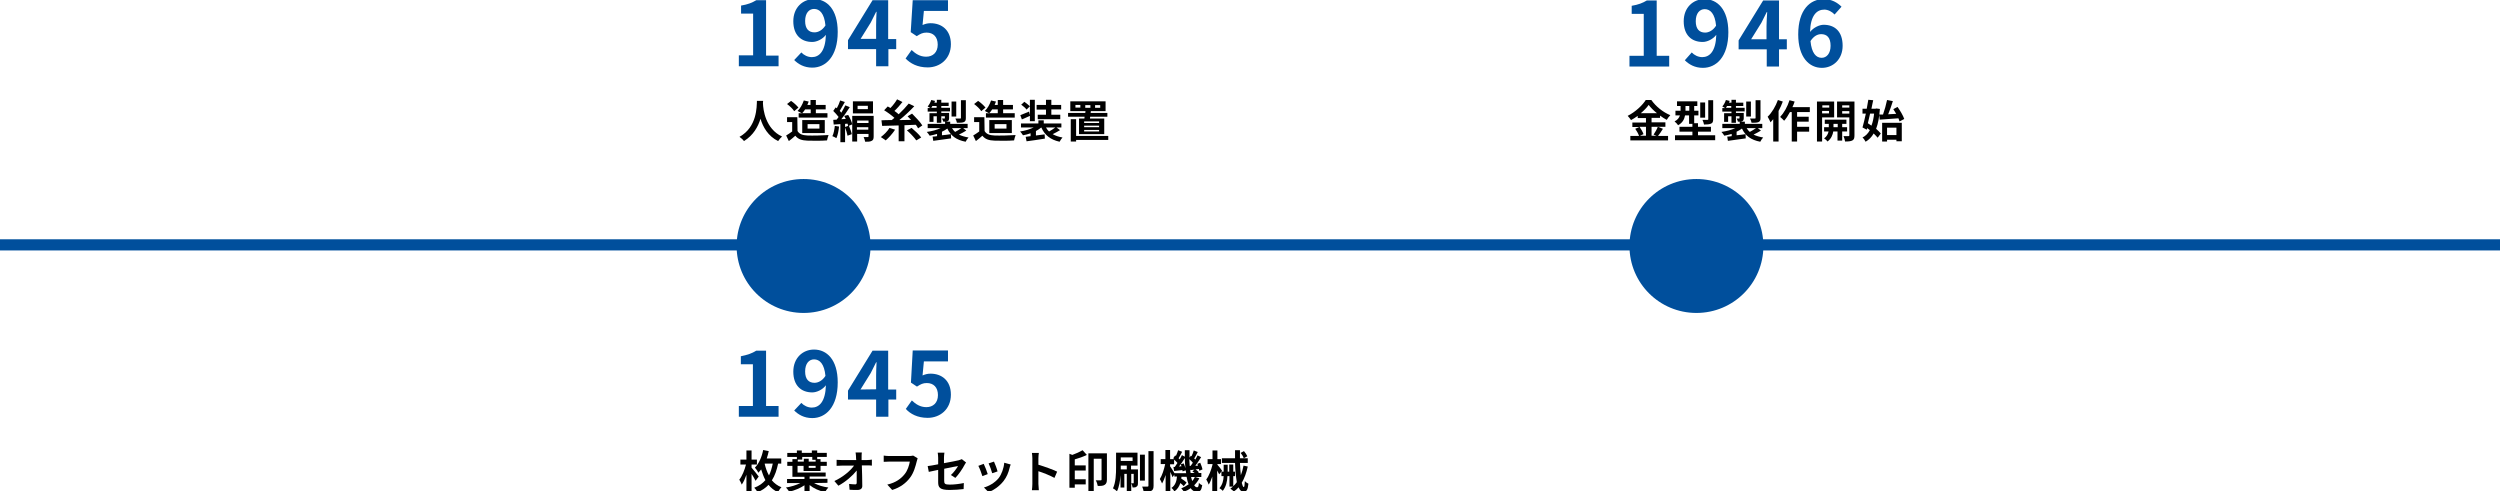 <?xml version="1.0" encoding="utf-8"?><svg version="1.1" xmlns="http://www.w3.org/2000/svg" xmlns:xlink="http://www.w3.org/1999/xlink" x="0px" y="0px" width="1120px" height="220px" viewBox="0 0 1120 220"><g fill="#004f9c"><path d="M0,107.2h1120v5H0V107.2z"/><path d="M760,80.2c16.6,0,30,13.4,30,30s-13.4,30-30,30s-30-13.4-30-30S743.4,80.2,760,80.2z"/><path d="M360,80.2c16.6,0,30,13.4,30,30s-13.4,30-30,30s-30-13.4-30-30S343.4,80.2,360,80.2z"/></g><g><g fill="#004f9c"><path d="M331,29.7h17.8v-4.8h-5.6V0.1h-4.4C337,1.2,335,2,332,2.5v3.6h5.4v18.7H331V29.7z"/><path d="M364.9,14.5c-2.6,0-4.2-1.6-4.2-5.1c0-3.6,1.8-5.4,4-5.4c2.5,0,4.6,2,5.1,7.4C368.4,13.6,366.5,14.5,364.9,14.5z M355.8,26.9c1.8,1.8,4.4,3.4,8.1,3.4c5.9,0,11.4-4.8,11.4-16c0-10.3-5-14.7-10.6-14.7c-5.1,0-9.3,3.8-9.3,9.9c0,6.3,3.6,9.3,8.5,9.3c2,0,4.6-1.2,6.1-3.2c-0.2,7.4-3,10-6.3,10c-1.8,0-3.6-0.9-4.7-2.1L355.8,26.9z"/><path d="M385.5,17.5l4.6-7.4c0.8-1.6,1.6-3.2,2.4-4.8h0.2c-0.1,1.7-0.2,4.4-0.2,6.1v6h-7V17.5z M401.4,17.5h-3.5V0.1h-7l-11,17.9v4h12.6v7.7h5.5V22h3.5v-4.5H401.4z"/><path d="M415.6,30.2c5.5,0,10.4-3.8,10.4-10.4c0-6.4-4.2-9.4-9.1-9.4c-1.4,0-2.4,0.3-3.6,0.8l0.6-6.3h10.8V0.1h-15.8L408,14.4l2.7,1.8c1.7-1.1,2.7-1.6,4.4-1.6c3,0,5,1.9,5,5.4s-2.2,5.4-5.2,5.4c-2.8,0-4.8-1.4-6.5-3l-2.7,3.8C407.8,28.4,411,30.2,415.6,30.2z"/></g><g><path d="M339.1,45.2c-0.1,2.6,0.1,11.7-7.8,16.1c0.8,0.6,1.6,1.3,2,1.9c4.2-2.6,6.3-6.4,7.4-10c1.1,3.7,3.4,7.8,7.9,10c0.4-0.6,1.1-1.5,1.8-2c-7.5-3.5-8.5-12.1-8.6-14.9c0-0.4,0-0.8,0.1-1.1C341.9,45.2,339.1,45.2,339.1,45.2z"/><path d="M363.2,49v1.7h-3.8c0.5-0.5,0.9-1.1,1.3-1.7H363.2z M357.8,50.7v2h12.9v-2h-5.2V49h4.4v-2h-4.4v-2.2h-2.4V47h-1.4c0.2-0.5,0.4-1,0.6-1.5l-2.2-0.5c-0.6,1.8-1.6,3.6-2.8,4.7c0.5,0.3,1.5,0.8,2,1.1L357.8,50.7L357.8,50.7z M361.8,55.6h5.3v2h-5.3V55.6z M369.5,59.6v-5.8h-10.1v5.8H369.5z M357.7,48.2c-0.7-0.9-2.1-2.2-3.3-3l-1.8,1.4c1.2,0.9,2.6,2.2,3.2,3.2L357.7,48.2zM357.2,52.5h-4.6v2.2h2.3v4.2c-0.9,0.7-1.9,1.3-2.7,1.8l1.2,2.5c1.1-0.8,2-1.6,2.9-2.4c1.3,1.6,2.9,2.1,5.4,2.2c2.4,0.1,6.4,0.1,8.8-0.1c0.1-0.7,0.5-1.8,0.7-2.4c-2.7,0.2-7.2,0.3-9.5,0.2c-2.1-0.1-3.6-0.6-4.4-2L357.2,52.5L357.2,52.5z"/><path d="M388.8,48.9h-4.6v-1.5h4.6V48.9z M391.1,45.4h-9v5.4h9V45.4z M374,56.4c-0.2,1.7-0.5,3.5-1.1,4.6c0.5,0.2,1.4,0.6,1.8,0.9c0.6-1.3,1-3.3,1.2-5.2L374,56.4z M378.5,56.9c0.5,1.2,1,2.8,1.2,3.9l1.9-0.7c-0.2-1-0.8-2.6-1.3-3.8L378.5,56.9z M378.2,51.9c0.2,0.4,0.5,0.9,0.7,1.4l-2,0.1c1.3-1.6,2.7-3.7,3.8-5.4l-2-0.8c-0.5,1-1.1,2.2-1.8,3.3c-0.2-0.3-0.4-0.6-0.7-0.8c0.7-1.1,1.5-2.7,2.3-4l-2.1-0.7c-0.3,1-0.9,2.4-1.5,3.5c-0.2-0.1-0.3-0.3-0.5-0.4l-1.1,1.6c0.8,0.8,1.8,1.9,2.4,2.7c-0.3,0.4-0.6,0.9-0.9,1.2l-1.5,0.1l0.2,2.1l3-0.2v8.1h2.1v-8.2l1.1-0.1c0.1,0.4,0.2,0.8,0.3,1.1l1.8-0.8c-0.2-1.1-1-2.9-1.8-4.2L378.2,51.9z M383.9,58.1V57h5.1v1.1H383.9z M389.1,54v1.1H384V54H389.1z M391.4,51.9h-9.6v11.5h2.2V60h5.1v1.1c0,0.2-0.1,0.3-0.3,0.3c-0.3,0-1.1,0-1.9,0c0.3,0.6,0.6,1.5,0.7,2.1c1.3,0,2.2,0,2.9-0.4c0.7-0.3,0.9-0.9,0.9-2L391.4,51.9L391.4,51.9z"/><path d="M398.5,57.3c-0.9,1.5-2.5,3.1-3.9,4.1c0.6,0.4,1.7,1.1,2.2,1.5c1.4-1.2,3.1-3.1,4.2-4.8L398.5,57.3z M413.2,56.2c-0.9-1.5-3-3.7-4.6-5.3l-2,1.2c0.5,0.5,1,1.1,1.6,1.6c-1.8,0-3.6,0.1-5.3,0.1c2.3-1.8,4.7-4.1,6.7-6.2l-2.5-1.2c-1.2,1.5-2.8,3.2-4.5,4.8c-0.5-0.5-1.2-1-1.9-1.5c1.2-1.1,2.5-2.6,3.6-4l-2.4-1.2c-0.7,1.2-1.9,2.8-3,3.9c-0.4-0.3-0.8-0.5-1.2-0.7l-1.6,1.7c1.5,0.9,3.4,2.3,4.6,3.4c-0.4,0.3-0.8,0.7-1.2,1c-1.7,0-3.3,0-4.6,0.1l0.3,2.5c2.1-0.1,4.6-0.1,7.4-0.2v7.1h2.6v-7.2c1.7-0.1,3.4-0.1,5.1-0.2c0.4,0.6,0.8,1.1,1,1.6L413.2,56.2z M406.3,58.4c1.5,1.3,3.3,3.2,4.2,4.5l2.2-1.3c-0.9-1.3-2.9-3.1-4.3-4.3L406.3,58.4z"/><path d="M432.7,44.9h-2.2v7.9c0,0.3-0.1,0.3-0.4,0.3s-1.2,0-2.1,0c0.3,0.5,0.6,1.3,0.7,1.9c1.4,0,2.4,0,3.1-0.3s0.9-0.8,0.9-1.8V44.9z M428.4,45.5h-2.1v6.7h2.1V45.5z M430.7,57.4c-0.8,0.6-1.9,1.2-2.8,1.7c-0.6-0.5-1-1.1-1.4-1.7H430.7z M417.2,48.3c0.2-0.2,0.3-0.5,0.5-0.8h1.9v0.8H417.2z M431.5,57.4h2v-1.9h-7.8v-1h-2.1c0.4,0,0.7-0.1,0.9-0.2c0.5-0.2,0.7-0.6,0.7-1.4v-2.3h-3.5v-0.7h3.9v-1.6h-3.9v-0.8h3.3V46h-3.3v-1.3h-2V46h-1.1c0.1-0.3,0.2-0.5,0.3-0.8l-1.7-0.4c-0.3,1-0.9,2.1-1.6,2.9c0.3,0.2,0.8,0.5,1.2,0.7h-1.2V50h4.1v0.7h-3.3v3.9h1.8v-2.5h1.5V55h2v-2.9h1.6v0.8c0,0.2-0.1,0.2-0.2,0.2s-0.6,0-1.1,0c0.2,0.4,0.5,0.9,0.6,1.4c0.3,0,0.6,0,0.8,0v1h-7.8v1.9h5.8c-1.7,0.8-4,1.4-6.2,1.7c0.4,0.4,1,1.2,1.3,1.7c1.1-0.2,2.2-0.5,3.3-0.8v1c-0.7,0.1-1.4,0.2-2,0.2l0.3,1.9c2.2-0.3,5.2-0.7,8-1.1l-0.1-1.9c-1.3,0.2-2.7,0.4-4,0.5V59c0.9-0.4,1.7-0.9,2.4-1.4c1.5,3.2,4,5.1,8.2,5.9c0.3-0.6,0.8-1.4,1.3-1.9c-1.7-0.3-3.1-0.7-4.3-1.3c1.1-0.5,2.3-1.2,3.3-1.8L431.5,57.4z"/><path d="M447,49v1.7h-3.8c0.5-0.5,0.9-1.1,1.3-1.7H447z M441.7,50.7v2h12.9v-2h-5.2V49h4.4v-2h-4.4v-2.2H447V47h-1.4c0.2-0.5,0.4-1,0.6-1.5L444,45c-0.6,1.8-1.6,3.6-2.8,4.7c0.5,0.3,1.5,0.8,2,1.1L441.7,50.7L441.7,50.7z M445.6,55.6h5.3v2h-5.3V55.6z M453.3,59.6v-5.8h-10.1v5.8H453.3z M441.5,48.2c-0.7-0.9-2.1-2.2-3.3-3l-1.8,1.4c1.2,0.9,2.6,2.2,3.2,3.2L441.5,48.2zM441,52.5h-4.6v2.2h2.3v4.2c-0.9,0.7-1.9,1.3-2.7,1.8l1.2,2.5c1.1-0.8,2-1.6,2.9-2.4c1.3,1.6,2.9,2.1,5.4,2.2c2.4,0.1,6.4,0.1,8.8-0.1c0.1-0.7,0.5-1.8,0.7-2.4c-2.7,0.2-7.2,0.3-9.5,0.2c-2.1-0.1-3.6-0.6-4.4-2L441,52.5L441,52.5z"/><path d="M468.6,51.4h-3.7v2H475v-2h-4V49h4.4v-2H471v-2.3h-2.4V47h-4.2v2.1h4.2V51.4z M461.4,47.6c-0.6-0.6-1.7-1.4-2.5-2l-1.4,1.3c0.9,0.6,2,1.6,2.4,2.2L461.4,47.6z M461.4,54.3h2.2v-9.6h-2.2v6.9L461,50c-1.5,0.6-2.9,1.2-3.9,1.6l0.7,1.9c1.1-0.5,2.4-1,3.6-1.6L461.4,54.3L461.4,54.3z M472.8,57.1c-0.8,0.6-1.9,1.3-2.8,1.8c-0.6-0.5-1-1.1-1.4-1.8H472.8z M473.3,57.1h2.2v-1.8h-7.9v-1.4h-2.4v1.4h-7.8v1.8h5.7c-1.7,0.8-3.9,1.5-6.1,1.8c0.4,0.4,1,1.2,1.3,1.7c1.2-0.2,2.3-0.5,3.4-0.9V61c-0.8,0.1-1.6,0.2-2.2,0.3l0.4,2c2.2-0.3,5.3-0.7,8.2-1.2l-0.1-1.9l-3.9,0.5v-2c0.9-0.5,1.7-1,2.4-1.6c1.5,3.4,4.1,5.5,8.2,6.4c0.3-0.6,0.9-1.5,1.3-1.9c-1.7-0.3-3.2-0.8-4.4-1.5c1.1-0.5,2.3-1.2,3.3-1.8L473.3,57.1z"/><path d="M486.2,47.1h2.3v1.2h-2.3V47.1z M484,48.2h-2.2V47h2.2V48.2z M490.6,47.1h2.3v1.2h-2.3V47.1z M492.4,55.1h-6.7v-0.7h6.7V55.1z M492.4,57h-6.7v-0.7h6.7V57z M492.4,58.9h-6.7v-0.7h6.7V58.9z M483.4,53.1v7h11.3v-7h-6.4l0.1-0.8h7.7v-1.7h-7.5l0.1-0.8h6.6v-4.4h-15.8v4.4h6.8l-0.1,0.8h-7.7v1.7h7.4c0,0.3-0.1,0.5-0.1,0.8H483.4z M496.5,60.9h-14.4v-7.5h-2.4v10h2.4v-0.7h14.4V60.9z"/></g></g><g><g fill="#004f9c"><path d="M331,186.7h17.8v-4.8h-5.6v-24.8h-4.4c-1.9,1.2-3.9,1.9-6.9,2.5v3.6h5.4v18.7H331V186.7z"/><path d="M364.9,171.5c-2.6,0-4.2-1.6-4.2-5.1c0-3.6,1.8-5.4,4-5.4c2.5,0,4.6,2,5.1,7.4C368.4,170.6,366.5,171.5,364.9,171.5z M355.8,183.9c1.8,1.8,4.4,3.4,8.1,3.4c5.9,0,11.4-4.8,11.4-16c0-10.3-5-14.7-10.6-14.7c-5.1,0-9.3,3.8-9.3,9.9c0,6.3,3.6,9.3,8.5,9.3c2,0,4.6-1.2,6.1-3.2c-0.2,7.4-3,10-6.3,10c-1.8,0-3.6-0.9-4.7-2.1L355.8,183.9z"/><path d="M385.5,174.5l4.6-7.4c0.8-1.6,1.6-3.2,2.4-4.8h0.2c-0.1,1.7-0.2,4.4-0.2,6.1v6L385.5,174.5L385.5,174.5zM401.4,174.5h-3.5v-17.4h-7l-11,17.9v4h12.6v7.7h5.5V179h3.5v-4.5H401.4z"/><path d="M415.6,187.2c5.5,0,10.4-3.8,10.4-10.4c0-6.4-4.2-9.4-9.1-9.4c-1.4,0-2.4,0.3-3.6,0.8l0.6-6.3h10.8V157h-15.8l-0.8,14.4l2.7,1.8c1.7-1.1,2.7-1.6,4.4-1.6c3,0,5,1.9,5,5.4s-2.2,5.4-5.2,5.4c-2.8,0-4.8-1.4-6.5-3l-2.7,3.8C407.8,185.4,411,187.2,415.6,187.2z"/></g><g><path d="M339.9,213.5c-0.4-0.6-2.3-3-3.2-4v-1.4h2.4v-2.2h-2.4v-4.1h-2.3v4.1h-2.7v2.2h2.5c-0.6,2.4-1.7,5.2-3,6.8c0.4,0.6,0.9,1.6,1.1,2.2c0.8-1.1,1.5-2.7,2.1-4.4v7.7h2.3v-8.1c0.7,1.1,1.4,2.3,1.8,3.1L339.9,213.5z M342.6,207.7h3.6c-0.4,1.9-0.9,3.7-1.7,5.3c-0.9-1.6-1.5-3.4-1.9-5.1V207.7z M350,207.7v-2.3h-6.5c0.3-1,0.7-2.2,0.9-3.3l-2.5-0.5c-0.6,3.1-1.9,6.1-3.7,7.9c0.5,0.5,1.3,1.7,1.5,2.3c0.5-0.5,0.9-1,1.3-1.5c0.5,1.6,1.1,3.3,1.9,4.8c-1.2,1.4-2.8,2.6-5,3.4c0.5,0.5,1.2,1.4,1.5,2c2-0.8,3.6-1.9,4.9-3.3c1.1,1.4,2.5,2.5,4.2,3.3c0.4-0.7,1.1-1.8,1.6-2.2c-1.8-0.7-3.2-1.8-4.3-3.1c1.4-2.2,2.2-4.7,2.8-7.5L350,207.7L350,207.7z"/><path d="M357.4,205.9h2v-1.2h4.5v1.3h1.5v0.8h-3.1v-1.3h-2.2v1.3h-2.7L357.4,205.9L357.4,205.9z M365.4,209.6h-3.1v-0.9h3.1V209.6z M370.7,216.3v-1.8h-8v-1h7.2v-1.8h-12.6v-3h2.7v2.3h7.6v-2.3h2.8v-1.8h-2.8v-1.2h-1.5v-1h4.3v-1.8h-4.3v-1.1h-2.4v1.1h-4.5v-1.1H357v1.1h-4.3v1.8h4.3v1h-2v1.2h-2.3v1.8h2.3v4.9h5.4v1h-7.8v1.8h6c-1.8,0.9-4.3,1.7-6.5,2c0.5,0.5,1.1,1.3,1.5,1.9c2.4-0.6,4.9-1.6,6.8-2.9v3.1h2.3v-3.2c1.8,1.5,4.3,2.6,6.9,3.2c0.3-0.6,1-1.6,1.5-2.1c-2.3-0.3-4.7-1-6.4-2L370.7,216.3L370.7,216.3z"/><path d="M386,206.1v-1.4c0-0.6,0-1.4,0.1-2h-2.8c0.1,0.7,0.2,1.4,0.2,2c0,0.4,0,0.9,0.1,1.4H377c-0.7,0-1.6-0.1-2.2-0.1v2.7c0.7,0,1.6-0.1,2.3-0.1h5.5c-1.6,2.3-4.9,5.1-8.8,6.9l1.8,2.1c3.2-1.7,6.4-4.5,8.2-6.8c0,2.1,0,4.1,0,5.4c0,0.6-0.2,0.8-0.7,0.8c-0.7,0-1.8-0.1-2.7-0.2l0.2,2.6c1.1,0.1,2.3,0.1,3.5,0.1c1.5,0,2.3-0.7,2.2-2c0-2.7-0.1-6-0.2-9h2.6c0.5,0,1.3,0,1.9,0.1v-2.7c-0.5,0.1-1.4,0.2-2.1,0.2H386z"/><path d="M409.1,204.1c-0.5,0.1-1.2,0.2-1.6,0.2h-9.2c-0.7,0-1.8-0.1-2.4-0.2v2.8c0.5,0,1.5-0.1,2.4-0.1h9.3c-0.3,1.7-1,4-2.3,5.6c-1.6,2-3.9,3.8-7.8,4.7l2.2,2.4c3.6-1.1,6.2-3.1,8-5.5c1.7-2.2,2.5-5.3,3-7.3c0.1-0.4,0.3-1,0.4-1.4L409.1,204.1z"/><path d="M428,214.1c1.4-1.4,3.3-4.2,4.1-5.8c0.2-0.4,0.5-0.8,0.7-1.1l-1.9-1.5c-0.4,0.2-0.9,0.3-1.4,0.5c-0.9,0.2-3.7,0.8-6.6,1.3v-2.4c0-0.7,0.1-1.7,0.2-2.3h-3c0.1,0.6,0.2,1.6,0.2,2.3v2.9c-2,0.4-3.7,0.7-4.7,0.8l0.5,2.6c0.8-0.2,2.4-0.5,4.2-0.9v5.5c0,2.4,0.7,3.5,5.2,3.5c2.1,0,4.5-0.2,6.2-0.4l0.1-2.7c-2,0.4-4.2,0.7-6.3,0.7c-2.2,0-2.5-0.4-2.5-1.7V210c2.8-0.6,5.5-1.1,6.2-1.2c-0.6,1-1.9,2.9-3.2,4L428,214.1z"/><path d="M445.3,206.8l-2.4,0.8c0.5,1,1.4,3.5,1.6,4.4l2.4-0.8C446.7,210.2,445.7,207.6,445.3,206.8z M449.9,207.3c-0.2,2.5-1.2,5.2-2.5,6.9c-1.7,2.1-4.4,3.6-6.6,4.2l2.1,2.1c2.3-0.9,4.8-2.6,6.7-5c1.4-1.8,2.2-3.8,2.7-5.9c0.1-0.4,0.2-0.8,0.5-1.5L449.9,207.3z M440.7,207.8l-2.4,0.9c0.5,0.9,1.5,3.5,1.8,4.6l2.4-0.9C442.2,211.3,441.2,208.8,440.7,207.8z"/><path d="M473.6,211.3c-1.8-0.9-5.7-2.3-8.4-3.1v-2.9c0-0.8,0.1-1.7,0.2-2.4h-3.1c0.1,0.7,0.2,1.7,0.2,2.4v11.5c0,0.8-0.1,2-0.2,2.8h3.1c-0.1-0.8-0.2-2.2-0.2-2.8v-5.7c2.2,0.7,5.2,1.9,7.2,3L473.6,211.3z"/><path d="M485,201.7c-1.2,0.7-2.9,1.5-4.6,2.1l-1.3-0.5v15.2h2.4V217h4.9v-2.3h-4.9v-3.9h4.9v-2.3h-4.9v-2.7c1.8-0.5,3.8-1.2,5.4-2L485,201.7z M495.9,203.1h-8.3v17.3h2.4v-14.9h3.5v9.3c0,0.3-0.1,0.4-0.4,0.4s-1.3,0-2.2,0c0.4,0.6,0.8,1.8,0.9,2.5c1.4,0,2.4,0,3.1-0.5c0.7-0.4,1-1.2,1-2.3V203.1z"/><path d="M502.1,210.3c0-0.3,0-0.6,0-0.9v-0.8h2.7v1.7H502.1z M507.4,204.9v1.6h-5.3v-1.6H507.4z M509.7,210.3h-3v-1.7h2.9v-5.8H500v6.6c0,2.8-0.1,6.7-1.4,9.4c0.5,0.2,1.4,0.9,1.8,1.3c1-2,1.4-4.7,1.6-7.2v5.5h1.7v-6.1h1.1v8.1h2v-8.1h1.1v4c0,0.2,0,0.2-0.2,0.2c-0.1,0-0.5,0-0.9,0c0.3,0.5,0.5,1.3,0.6,1.9c0.8,0,1.4,0,1.8-0.4c0.5-0.3,0.6-0.8,0.6-1.6v-6.1H509.7zM512.9,203.7h-2.2v11.6h2.2V203.7z M514.5,202.1v15.5c0,0.3-0.1,0.4-0.4,0.4c-0.3,0-1.4,0-2.4,0c0.3,0.7,0.6,1.7,0.7,2.4c1.5,0,2.7-0.1,3.4-0.5s1-1,1-2.3v-15.5L514.5,202.1L514.5,202.1z"/><path d="M535.3,213.7c-0.3,0.7-0.7,1.3-1.2,1.8c-0.2-0.5-0.3-1.2-0.5-1.8H535.3z M526.1,211.9c-0.5-0.8-1.4-2.4-1.9-3V208h1.8v-2.1c0.5,0.5,1.1,1,1.5,1.5c-0.4,0.6-0.8,1.2-1.2,1.8h-0.6l0.3,1.8c1.1-0.1,2.4-0.3,3.7-0.4c0,0.2,0.1,0.4,0.1,0.6l1.4-0.5c0.1,0.4,0.1,0.9,0.2,1.3h-5.3V211.9z M529,208c0.1,0.3,0.2,0.6,0.3,0.9l-1.1,0.1c0.9-1.1,1.8-2.5,2.6-3.8c0,1.6,0.1,3.1,0.3,4.6c-0.2-0.7-0.5-1.6-0.8-2.2L529,208z M533,208.8c-0.1-1-0.1-2-0.2-3.1c0.6,0.5,1.2,1.1,1.6,1.6c-0.3,0.5-0.7,1-1,1.4L533,208.8zM533.4,211.9c-0.1-0.6-0.2-1.2-0.2-1.9l0.1,0.6c0.6-0.1,1.1-0.1,1.8-0.2l-0.9,0.8c0.3,0.2,0.7,0.5,1,0.7L533.4,211.9L533.4,211.9z M535.4,213.7h2.8v-1.8h-1.5l0.4-0.3c-0.3-0.4-0.9-0.9-1.5-1.3l1.5-0.2c0.1,0.3,0.1,0.6,0.2,0.8l1.4-0.6c-0.1-0.8-0.6-2-1-3l-1.3,0.5c0.1,0.3,0.2,0.5,0.3,0.8l-1.2,0.1c0.9-1.2,1.8-2.6,2.6-3.9l-1.6-0.8c-0.3,0.6-0.6,1.3-1,1.9c-0.2-0.2-0.3-0.3-0.5-0.5c0.5-0.8,1.1-1.9,1.6-2.9l-1.8-0.7c-0.2,0.8-0.6,1.8-1,2.6l-0.3-0.2l-0.6,0.8c0-1.1,0-2.1,0-3.3h-2.1c0,1,0,1.9,0,2.9l-1.3-0.7c-0.3,0.6-0.6,1.3-1,1.9c-0.1-0.2-0.3-0.3-0.5-0.5c0.5-0.8,1.1-1.9,1.6-2.9l-1.8-0.7c-0.2,0.7-0.6,1.7-1,2.6l-0.3-0.3l-0.9,1.3c0.1,0.1,0.3,0.2,0.4,0.4h-1.8v-4.1h-2.1v4.1H520v2.2h2c-0.5,2.4-1.4,5.2-2.4,6.7c0.3,0.5,0.8,1.4,1,2c0.6-1,1.1-2.3,1.6-3.8v7.4h2.1v-8.8c0.4,0.9,0.8,1.8,1,2.4l0.8-1.2v0.9h1.2c-0.2,2-0.7,3.9-2.5,5.1c0.5,0.3,1.1,1.1,1.3,1.6c1.4-1,2.2-2.3,2.7-3.8c0.6,0.5,1.2,1,1.5,1.4l1.3-1.6c-0.5-0.5-1.5-1.3-2.4-1.8c0-0.2,0.1-0.5,0.1-0.8h2.3c0.2,1.3,0.5,2.4,0.9,3.4c-1,0.7-2.1,1.3-3.3,1.8c0.4,0.4,1,1.1,1.2,1.5c1.1-0.4,2.1-0.9,3-1.6c0.7,1,1.6,1.6,2.7,1.6c1.6,0,2.1-0.6,2.5-2.9c-0.5-0.2-1.1-0.6-1.5-1.1c-0.1,1.6-0.3,2-0.8,2s-0.9-0.3-1.3-0.9c0.9-0.9,1.7-1.9,2.3-3.1L535.4,213.7z"/><path d="M547.5,210.9c-0.3-0.5-1.6-2.2-2.1-2.7v-0.3h1.6v-2.2h-1.6v-3.9h-2.2v3.9H541v2.2h2.2v0.3c-0.6,2.4-1.6,5.1-2.8,6.6c0.4,0.6,0.9,1.7,1.1,2.3c0.6-0.9,1.1-2.2,1.6-3.6v6.9h2.2v-9.6c0.4,0.7,0.7,1.3,0.9,1.7L547.5,210.9z M555.8,202.9c0.6,0.7,1.2,1.7,1.4,2.4l1.6-0.9c-0.3-0.7-0.9-1.6-1.5-2.3L555.8,202.9z M557.1,208.6c-0.3,1.6-0.7,3-1.2,4.3c-0.2-1.6-0.3-3.5-0.4-5.5h3.5v-2.1h-3.5c0-1.2,0-2.4,0-3.6h-2.2c0,1.2,0,2.4,0,3.6h-5.9v2.1h5.9c0.1,3.3,0.4,6.3,0.8,8.6c-0.5,0.7-1,1.3-1.6,1.8v-4.5h0.8v-2h-0.8v-3.2h-1.8v3.2H550v-3.1h-1.8v3.1h-1v2h1c-0.1,1.9-0.5,3.8-1.9,5.4c0.5,0.3,1.2,0.8,1.5,1.2c1.5-1.9,2-4.3,2.1-6.6h0.9v4.7h1.6c-0.4,0.3-0.8,0.6-1.2,0.9c0.5,0.3,1.3,1,1.6,1.3c0.8-0.6,1.5-1.2,2.1-1.9c0.5,1.2,1.2,2,2.1,2c1.5,0,2-0.8,2.3-3.6c-0.5-0.2-1.2-0.7-1.6-1.2c-0.1,1.9-0.2,2.7-0.5,2.7s-0.6-0.7-0.9-1.9c1.2-2,2.1-4.5,2.7-7.3L557.1,208.6z"/></g></g><g><g fill="#004f9c"><path d="M742.2,0.2h-4.4C736,1.3,734,2.1,731,2.6v3.6h5.4V25H730v4.8h17.8V25h-5.6V0.2z M763.6-0.4c-5.1,0-9.3,3.8-9.3,9.9c0,6.3,3.6,9.3,8.5,9.3c2,0,4.6-1.2,6.1-3.2c-0.2,7.4-3,10-6.3,10c-1.8,0-3.6-0.9-4.7-2.1l-3.1,3.5c1.8,1.8,4.4,3.4,8.1,3.4c5.9,0,11.4-4.8,11.4-16C774.3,4,769.2-0.4,763.6-0.4z M763.9,14.6c-2.6,0-4.2-1.6-4.2-5.1c0-3.6,1.8-5.4,4-5.4c2.5,0,4.6,2,5.1,7.4C767.4,13.7,765.5,14.6,763.9,14.6z M796.9,0.2h-7l-11,17.9v4h12.6v7.7h5.5v-7.7h3.5v-4.5h-3.5V0.2z M791.4,11.6v6h-6.9l4.6-7.4c0.8-1.6,1.6-3.2,2.4-4.8h0.2C791.6,7.2,791.4,9.8,791.4,11.6z M817,11.1c-1.9,0-4.5,1.2-6.1,3.2c0.2-7.4,3-10,6.4-10c1.7,0,3.5,1,4.6,2.2l3.1-3.5c-1.8-1.8-4.4-3.4-8-3.4c-6,0-11.4,4.7-11.4,15.8c0,10.4,5,15,10.6,15c5,0,9.3-3.8,9.3-9.9C825.5,14.1,822,11.1,817,11.1z M816.1,25.9c-2.5,0-4.5-2.1-5-7.5c1.5-2.3,3.2-3.1,4.8-3.1c2.6,0,4.2,1.6,4.2,5.2C820.1,24,818.3,25.9,816.1,25.9z"/></g><g><path d="M737.4,56.8v4h-2.7l1.6-0.7c-0.3-0.9-1.1-2.3-1.8-3.3H737.4z M735.1,50.7c1.4-1.2,2.7-2.5,3.5-3.7c0.9,1.2,2.2,2.5,3.7,3.7H735.1z M742.7,56.8c-0.4,1.1-1.2,2.5-1.9,3.5l1.3,0.5h-2.2v-4h6.2v-2h-6.2v-2h3.8v-1c1,0.7,2,1.4,3,1.9c0.4-0.7,1-1.5,1.6-2.1c-3.2-1.3-6.4-3.8-8.5-6.8h-2.5c-1.5,2.4-4.7,5.4-8.1,7.1c0.5,0.5,1.2,1.4,1.5,1.9c1-0.5,2-1.2,3-1.9v1h3.7v2h-6.1v2h3.1l-1.8,0.8c0.7,1,1.4,2.3,1.7,3.2h-3.9v2h16.9v-2h-4.5c0.7-0.8,1.5-2.1,2.2-3.2L742.7,56.8z"/><path d="M767.6,44.9h-2.3v8.5c0,0.3-0.1,0.3-0.4,0.3c-0.3,0-1.3,0-2.2,0c0.3,0.6,0.6,1.5,0.7,2.1c1.4,0,2.4-0.1,3.1-0.4c0.8-0.3,1-0.9,1-2v-8.5H767.6z M763.9,45.9h-2.2v6.8h2.2V45.9z M755.1,49.6v-2.1h1.7v2.1H755.1z M760.7,60.6V59h5.8v-2.2h-5.8v-1.6H759v-3.5h1.9v-2.1H759v-2.1h1.4v-2.1h-9.1v2.1h1.6v2.1h-2.3v2.1h2c-0.3,1-1,2-2.4,2.7c0.4,0.3,1.3,1.2,1.6,1.7c2-1.1,2.8-2.7,3.1-4.4h1.8v3.8h1.5v1.3h-5.8V59h5.8v1.6h-7.8v2.2h18v-2.2H760.7z"/><path d="M788.7,44.9h-2.2v7.9c0,0.3-0.1,0.3-0.4,0.3c-0.3,0-1.2,0-2.1,0c0.3,0.5,0.6,1.3,0.7,1.9c1.4,0,2.4,0,3.1-0.3c0.7-0.3,0.9-0.8,0.9-1.8V44.9z M784.4,45.5h-2.1v6.7h2.1V45.5z M786.7,57.4c-0.8,0.6-1.9,1.2-2.8,1.7c-0.6-0.5-1-1.1-1.4-1.7H786.7z M773.2,48.3c0.2-0.2,0.3-0.5,0.5-0.8h1.9v0.8H773.2z M787.5,57.4h2v-1.9h-7.8v-1h-2.1c0.4,0,0.7-0.1,0.9-0.2c0.5-0.2,0.7-0.6,0.7-1.4v-2.3h-3.5v-0.7h3.9v-1.6h-3.9v-0.8h3.3V46h-3.3v-1.3h-2V46h-1.1c0.1-0.3,0.2-0.5,0.3-0.8l-1.7-0.4c-0.3,1-0.9,2.1-1.6,2.9c0.3,0.2,0.8,0.5,1.2,0.7h-1.2V50h4.1v0.7h-3.3v3.9h1.8v-2.5h1.5V55h2v-2.9h1.6v0.8c0,0.2-0.1,0.2-0.2,0.2c-0.1,0-0.6,0-1.1,0c0.2,0.4,0.5,0.9,0.6,1.4c0.3,0,0.6,0,0.8,0v1h-7.8v1.9h5.8c-1.7,0.8-4,1.4-6.2,1.7c0.4,0.4,1,1.2,1.3,1.7c1.1-0.2,2.2-0.5,3.3-0.8v1c-0.7,0.1-1.4,0.2-2,0.2l0.3,1.9c2.2-0.3,5.2-0.7,8-1.1l-0.1-1.9c-1.3,0.2-2.7,0.4-4,0.5V59c0.9-0.4,1.7-0.9,2.4-1.4c1.5,3.2,4,5.1,8.2,5.9c0.3-0.6,0.8-1.4,1.3-1.9c-1.7-0.3-3.1-0.7-4.3-1.3c1.1-0.5,2.3-1.2,3.3-1.8L787.5,57.4z"/><path d="M796.5,44.8c-1,2.8-2.7,5.7-4.6,7.5c0.4,0.6,1.1,2,1.3,2.5c0.4-0.4,0.8-0.9,1.2-1.4v10h2.4V49.7c0.7-1.3,1.4-2.8,1.9-4.2L796.5,44.8z M810.8,50.2V48H803c0.4-0.8,0.7-1.6,1-2.5l-2.3-0.6c-0.9,2.9-2.5,5.7-4.2,7.5c0.5,0.4,1.4,1.2,1.8,1.7c0.9-1,1.8-2.4,2.6-3.9h0.8v13.2h2.4V59h5.4v-2.2h-5.4v-2.3h5.2v-2.2h-5.2v-2.1H810.8z"/><path d="M819.5,47.2v1h-3.1v-1H819.5z M816.3,50.8v-1.1h3.1v1.1H816.3z M821.7,52.6v-7.1H814v17.9h2.3V52.6H821.7z M821.4,57v-1.5h1.9V57H821.4z M827.5,58.9V57h-2.2v-1.5h1.9v-1.9h-9.7v1.9h1.8V57h-2.1v1.9h2c-0.2,1-0.8,2.3-2,3.1c0.5,0.3,1.2,0.9,1.5,1.4c1.7-1.2,2.4-3.1,2.6-4.5h1.9V63h2.1v-4.1H827.5z M825.3,50.9v-1.1h3.2v1.1H825.3z M828.5,47.2v1h-3.2v-1H828.5z M830.9,45.5H823v7.1h5.5v8c0,0.3-0.1,0.4-0.4,0.4c-0.3,0-1.3,0-2.2,0c0.3,0.6,0.6,1.7,0.7,2.4c1.5,0,2.6-0.1,3.3-0.5s0.9-1,0.9-2.3V45.5H830.9z"/><path d="M841.9,51.3l0.2,2.3c2.3-0.2,5.4-0.4,8.4-0.6c0.2,0.5,0.4,1,0.5,1.4l2.1-1.1c-0.5-1.5-1.8-3.7-3-5.4l-1.9,1c0.4,0.6,0.9,1.4,1.3,2.1c-1.2,0.1-2.5,0.1-3.6,0.2c0.7-1.7,1.5-3.9,2.1-5.9l-2.6-0.5c-0.4,2-1.1,4.5-1.8,6.5H841.9z M839.6,50.9c-0.2,2-0.6,3.9-1.2,5.4c-0.5-0.4-1.1-0.7-1.6-1.1c0.3-1.4,0.7-2.8,1-4.3C837.8,50.9,839.6,50.9,839.6,50.9z M840.6,48.6l-0.4,0.1h-1.8c0.3-1.3,0.5-2.6,0.8-3.8l-2.2-0.2c-0.2,1.2-0.5,2.6-0.7,4h-1.9v2.2h1.5c-0.5,2.3-1,4.5-1.5,6.2l1.9,1l0.2-0.7c0.4,0.3,0.8,0.6,1.2,0.9c-0.8,1.5-1.9,2.6-3.3,3.3c0.5,0.4,1.1,1.3,1.4,1.9c1.5-0.9,2.7-2.1,3.6-3.7c0.7,0.7,1.3,1.3,1.8,1.9l1.4-1.9c-0.5-0.6-1.3-1.4-2.1-2.1c0.9-2.3,1.4-5.2,1.7-8.9L840.6,48.6z M849.6,57.2v3.3h-4.2v-3.3H849.6z M843.2,63.4h2.2v-0.8h4.2v0.7h2.4V55h-8.8L843.2,63.4L843.2,63.4z"/></g></g></svg>